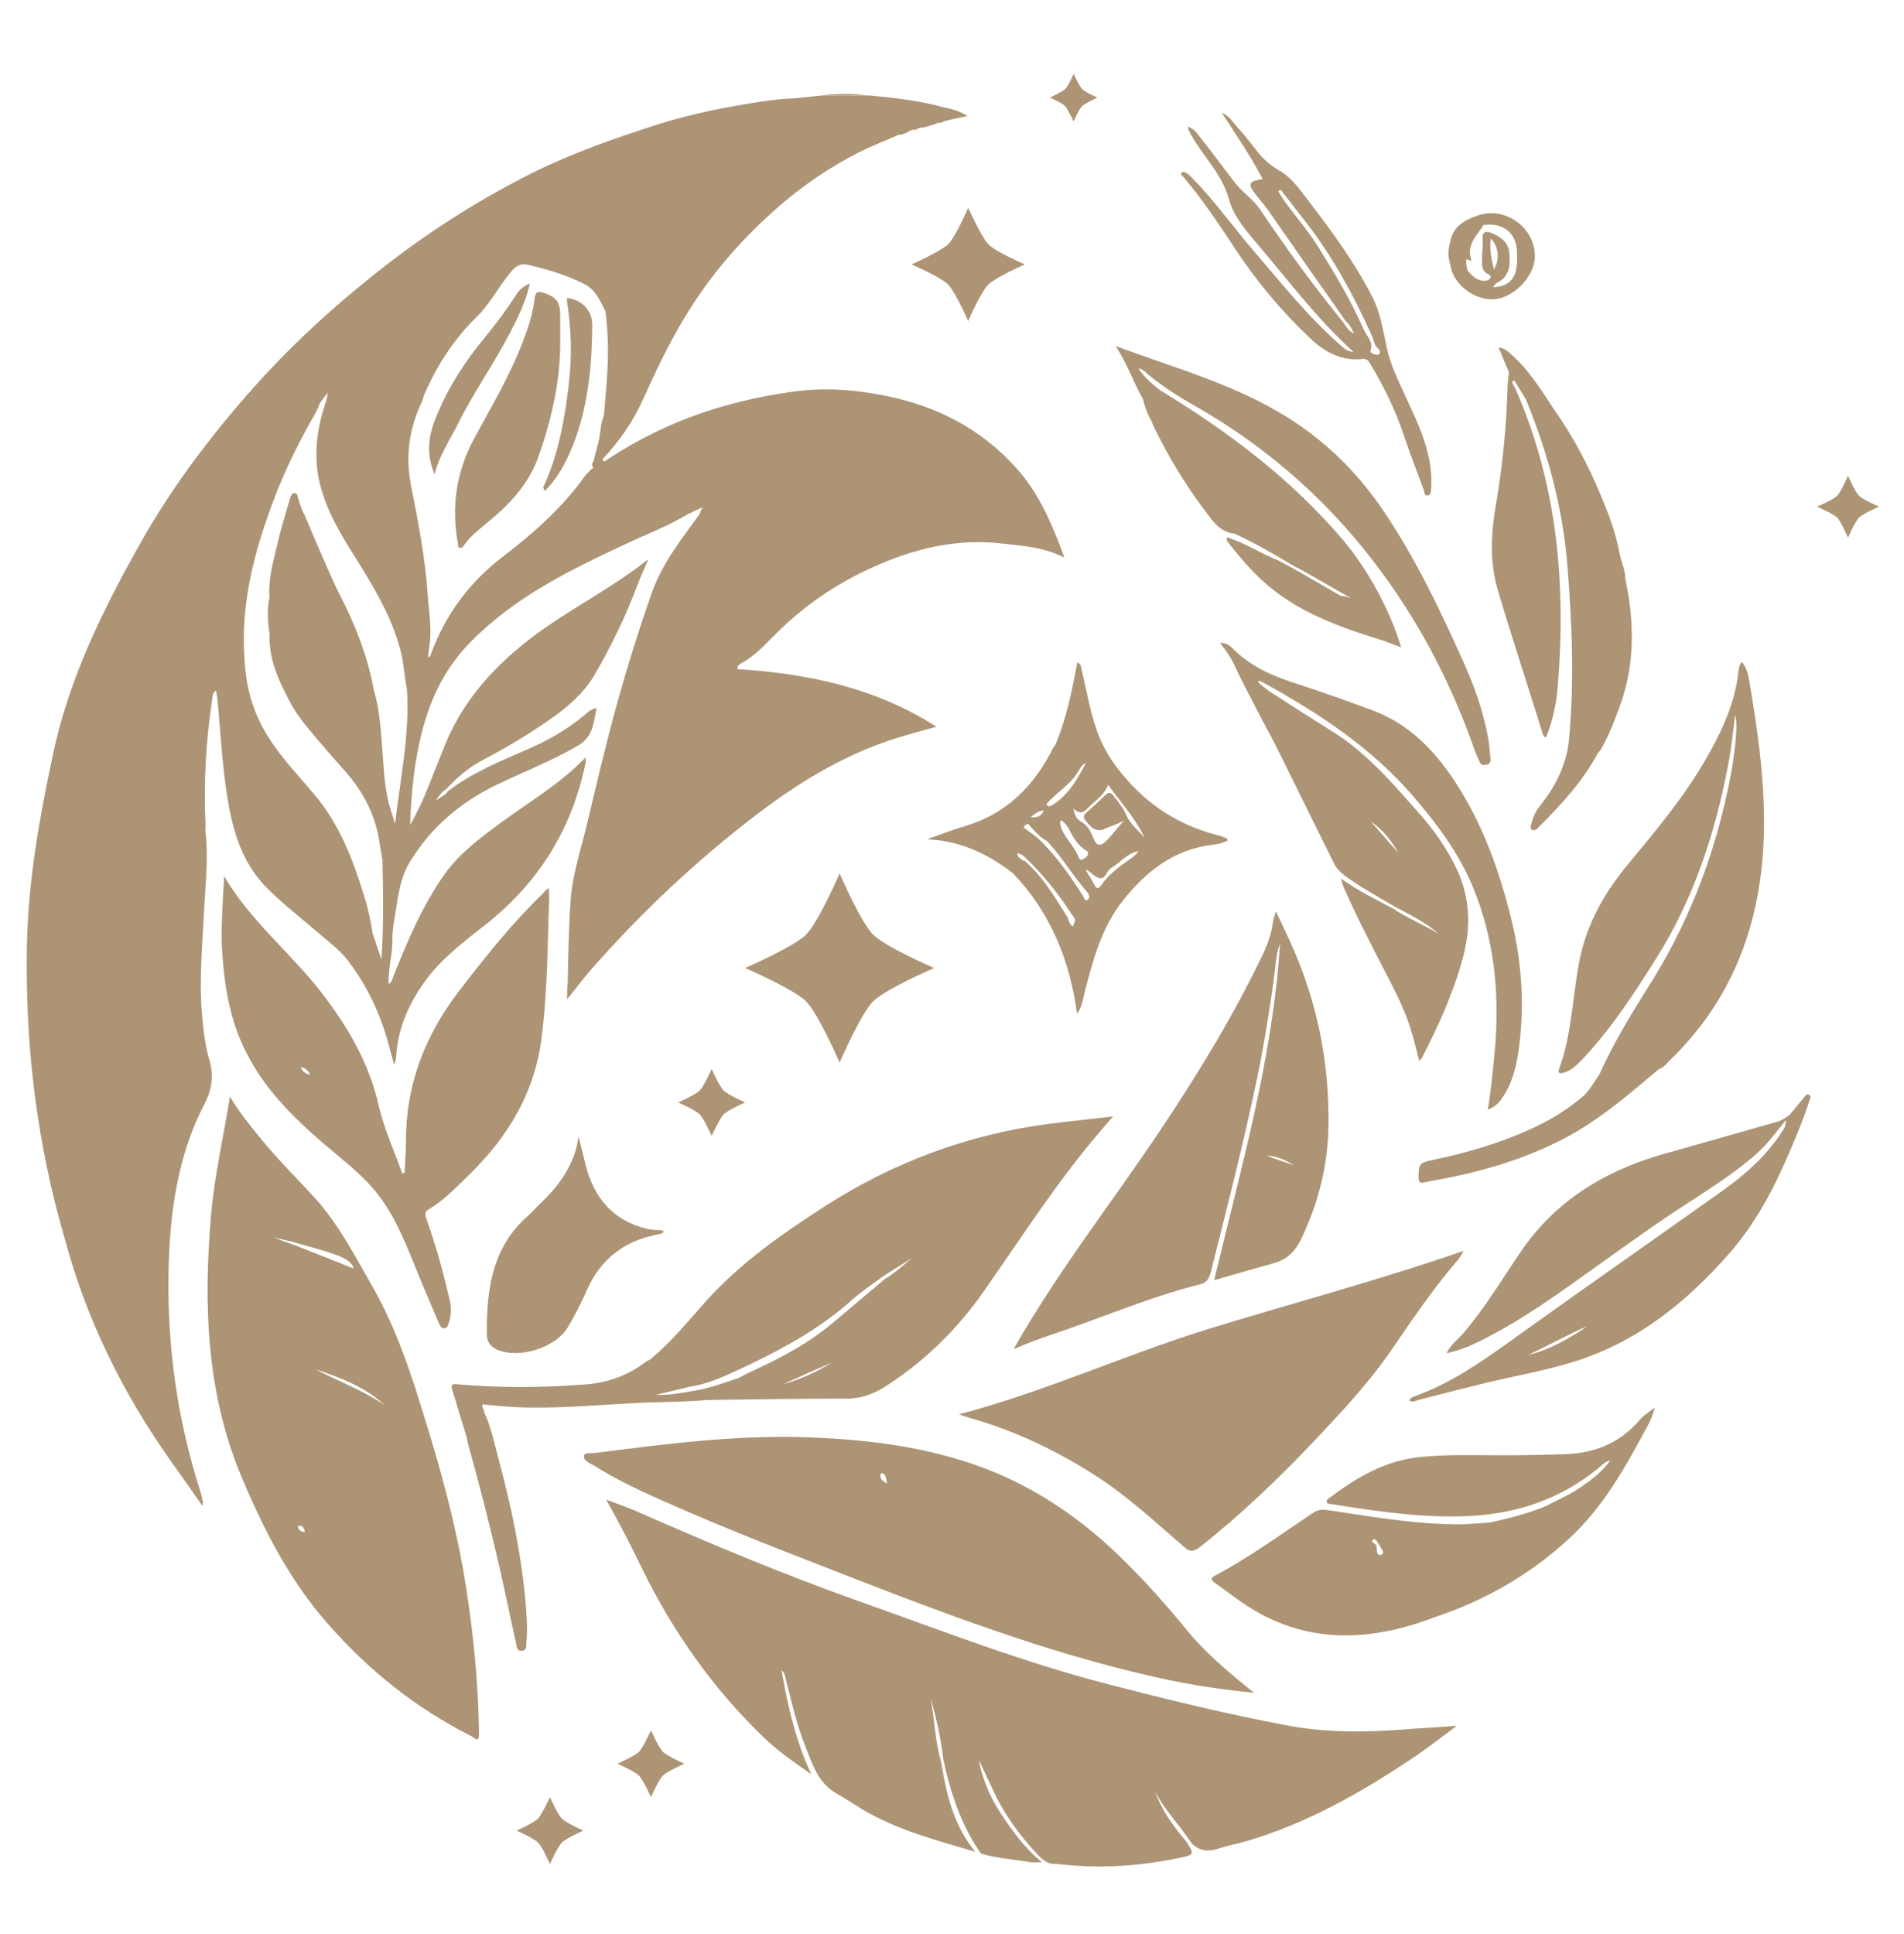 <?xml version="1.0" encoding="utf-8"?>
<!-- Generator: Adobe Illustrator 24.3.0, SVG Export Plug-In . SVG Version: 6.00 Build 0)  -->
<svg version="1.1" id="Capa_1" xmlns="http://www.w3.org/2000/svg" xmlns:xlink="http://www.w3.org/1999/xlink" x="0px" y="0px"
	 viewBox="0 0 558.1 566.9" style="enable-background:new 0 0 558.1 566.9;" xml:space="preserve">
<style type="text/css">
	.st0{fill:#AC9475;}
</style>
<g>
	<path class="st0" d="M254.6,28c-4.7-0.6-9.4-0.6-14.1,0l0,0C245.2,28,249.9,28,254.6,28z"/>
	<path class="st0" d="M50,428.1c3.1,4.3,6.1,8.6,9.3,13.2c0.1-0.5,0.2-0.8,0.2-1c-0.3-1.2-0.5-2.4-0.9-3.6
		C52,416,49,394.8,49.4,373.1c0.3-17.3,2.5-34.1,10.6-49.7c2.1-4,2.7-8.1,1.4-12.6c-1.3-4.4-1.8-9-2.2-13.6
		c-0.9-10.6,0.2-21.2,0.7-31.8c0.4-7.3,1.2-14.6,0.3-21.9c-0.1-0.1-0.2-0.3-0.2-0.5c0.1,0.2,0.1,0.3,0.2,0.5c0-0.9,0.1-1.8,0-2.7
		c-0.5-12,0.2-24,2-35.9c0.1-0.8,0.1-1.7,1.1-2.6c0.2,1,0.3,1.6,0.4,2.2c1.1,11.3,1.5,22.6,3.8,33.8c1.7,8.2,4.6,15.7,10.6,21.8
		c4.8,4.8,10.1,8.9,15.2,13.3c3,2.6,6.2,4.9,8.6,8c5.8,7.6,9.8,16.1,12.2,25.4c0.5,1.7,0.9,3.4,1.4,5.2c0.4-0.7,0.5-1.4,0.6-2.1
		c0.5-9.2,4.3-17.1,9.9-24.2c4.8-5.9,10.9-10.4,16.8-15.1c15.4-12.3,25-28,28.9-47.3c0.1-0.3,0-0.6-0.1-1.3
		c-7.6,8-16.9,13.2-25.3,19.5c-5.8,4.3-11.6,8.6-15.9,14.6c-6.6,9.3-11,19.8-15.2,30.3c-0.2,0.6-0.3,1.4-1.3,2
		c-0.1-5,1.4-9.6,1.1-14.4c0.2-1.5,0.3-3.1,0.6-4.6c1-5.8,1.4-11.7,4.6-16.9c6.2-10.1,14.8-17.4,25.4-22.5c7.9-3.8,16.1-7,23.7-11.4
		c4.7-2.7,4.6-6.8,5.6-11.1c-1.7,0.3-2.7,1.3-3.6,2.1c-4.9,4.1-10.3,7.2-16.2,9.8c-8.2,3.6-16.5,6.9-23.7,12.4
		c-0.9,1.3-2.4,1.9-3.6,2.8c0.8-1.3,1.7-2.6,3.1-3.4c3.1-3.4,6.5-6.3,10.5-8.4c6.9-3.6,13.6-7.6,20-12.1c5-3.5,9.7-7.5,12.8-12.8
		c5.1-8.7,9.4-17.7,12.9-27.1c0.9-2.3,2-4.6,2.9-6.9c-10.6,8.5-22.7,14.4-33.4,22.4c-11.2,8.4-20.5,18.4-26,31.6
		c-1.8,4.4-3.5,8.9-5.3,13.3c-1.4,3.5-3,6.9-5.1,10.6c0.3-7.8,0.9-14.9,2.3-22c2.3-11.9,6.6-22.7,15.4-31.6
		c13-13.3,29.3-21.2,45.8-28.9c5.9-2.8,12.1-5.1,17.7-8.5c1.6-0.8,3.3-1.5,4.6-2.2c-0.9,1.6-0.8,1.9-1.1,2.3
		c-5.3,7.3-10.9,14.4-13.9,23c-3.8,10.8-7.2,21.8-10.3,32.9c-3.2,11.7-6,23.6-8.8,35.4c-1.7,7-4,13.9-4.6,21.2
		c-0.6,8.2-0.7,16.4-0.9,24.6c-0.1,1.6-0.2,3.3-0.2,4.9c2.7-3.3,5.1-6.6,7.9-9.7c14.7-16.6,30.8-31.7,48.5-45.1
		c13.1-9.9,27-18.1,42.9-22.6c2.9-0.8,5.9-1.7,9-2.5c-17.9-11.5-37.8-15.6-58.3-16.9c-0.1-1,0.5-1.3,0.9-1.6c3.8-2,6.8-5.2,9.8-8.2
		c8.3-8.5,18-15.1,28.8-20c12.1-5.5,24.7-8.6,38.1-7c6,0.7,12,1,18.2,4.1c-3.6-9.8-7.4-18.7-13.9-26c-10.4-11.7-23.6-18.5-39-21.5
		c-9.1-1.8-18.2-2.4-27.4-1c-4.9,0.7-9.8,1.6-14.6,2.8c-14.4,3.5-27.7,9.3-40,17.6c-0.2-0.2-0.4-0.4-0.6-0.6
		c4.9-5.2,9.1-11.1,12-17.7c3.4-7.6,7-15.1,11.2-22.3c6-10.3,13.3-19.6,21.9-28c8.7-8.6,18.3-15.9,29.1-21.5
		c4.1-2.2,8.5-3.8,12.7-5.7c1.1,0,2.1-0.4,3-1c0.8-0.8,2.1-0.1,2.9-1c2-0.1,3.8-0.8,5.7-1.5l0,0l0,0c0.8,0.1,1.5-0.3,2.2-0.6
		c2.1-0.5,4.3-1,6.4-1.4c-2.1-1.3-4.2-2-6.4-2.4c-7.2-2-14.6-2.9-22-3.6c-4.7,0-9.4,0-14.1,0l0,0l0,0c-3.3,0.2-6.6,0.8-9.9,0.9
		c-5.2,0.3-10.4,1.2-15.5,2.1c-8,1.4-15.9,3.2-23.6,5.7c-12.2,3.9-24.4,8.2-35.9,13.9c-14.8,7.4-28.8,16.2-42,26.3
		c-14,10.8-27.1,22.5-38.9,35.6c-12.9,14.4-24.6,29.7-34.1,46.6c-11.1,19.7-21,39.8-25.7,62.1c-3.9,18.3-7.2,36.7-7.6,55.5
		c-0.6,29.6,2.9,58.7,11.3,87.1C25.5,387.1,36.1,408.4,50,428.1z M175.7,128.2c-0.4,2.3-1.2,4.5-1.7,6.9c-0.5,0.6-0.6,1.3-0.1,2
		c-2.3,1.7-3.6,4.2-5.4,6.3c-6,7.4-13.2,13.7-20.8,19.5c-10,7.6-17.1,17.1-21.4,28.8c-0.1,0.3-0.1,0.8-0.8,0.9c0.1-1,0.2-2,0.3-3
		c0.9-5-0.1-10-0.4-14.9c-0.7-10.9-2.8-21.6-4.9-32.3c-1.8-8.9-0.5-17,3.3-25c0.2-0.4,0.3-0.9,0.4-1.4c3.7-8.6,8.6-16.3,15.3-22.9
		c4.2-4,6.7-9.3,10.5-13.7c1.3-1.5,2.8-2.3,4.7-1.8c5.7,1.3,11.3,3,16.5,5.6c3.5,1.8,4.7,5,6.3,8.1c0.4,3.3,0.6,6.7,0.7,10
		c0.1,6.9-0.6,13.7-1.2,20.6C176.1,123.8,176.1,126,175.7,128.2z M178.5,98.3c0-0.5,0-1,0-1.4C178.5,97.3,178.5,97.8,178.5,98.3z
		 M80.5,145.8c3.3-8.6,7.4-16.8,12-24.8c0.5-0.8,0.8-1.8,1.2-2.7c0.7-1.1,1.5-2.1,2.4-3.2l0,0c-0.2,1.6-0.6,2.7-1.1,4.3
		c-2.6,8.3-3.2,16.6-0.5,25c2.6,8.3,7.4,15.3,11.9,22.6c4.7,7.7,9.1,15.6,11.2,24.5c0.8,3.5,1,7.1,1.7,10.7l0,0
		c0.8,13.3-2,26.2-3.5,39.2c-0.6-1.8-1.2-3.8-1.8-5.8c-1.5-6-1.6-12.1-2.1-18.2c-0.4-5-0.8-10.1-2.3-15
		c-1.8-10.1-5.6-19.6-10.3-28.7c-1.7-3.3-3.1-6.8-4.6-10.1c-1.8-4.1-3.6-8.3-5.3-12.4c-0.9-1.6-1.5-3.4-2-5.1
		c-0.2-0.6-0.2-1.7-1.1-1.6c-0.8,0-1.1,1-1.3,1.6c-1.4,4.8-2.9,9.7-4,14.6c-1.1,4.7-2.4,9.4-2,14.3l0,0c-0.7,3.5-0.6,7,0,10.6
		c-0.3,7.6,2.8,14.2,6.3,20.7c2.3,4.2,5.5,7.7,8.5,11.3c2.5,2.9,5,5.8,7.6,8.7c5.3,6.1,8.8,12.9,9.9,21c0.2,1.2,0.4,2.3,0.6,3.5
		c0,0.4,0.1,0.7,0.2,1.1c0.2,9.7,0.4,19.4-0.3,29.3c-0.9-2.6-1.7-5.2-2.6-7.7c-0.5-3.6-1.3-7.2-2.4-10.7c-3.3-10.7-7.2-21.2-14.7-30
		c-5.3-6.3-11.1-12.2-15.1-19.6c-3.3-6.1-4.9-12.6-5.3-19.5C70.4,176.9,74.6,161.2,80.5,145.8z"/>
	<path class="st0" d="M357.4,541.7c2.7-0.9,5.6-1.4,8.3-2.2c17.5-5.2,33.2-14.1,48.3-24.2c4.5-3,8.7-6.3,13-9.5
		c-4.9,0.4-9.7,0.6-14.5,1c-11.7,0.9-23.5,1.1-35.1-1.1c-17.7-3.3-35.2-7.6-52.6-12.1c-25.3-6.5-49.5-16-74.1-24.7
		c-21.3-7.6-42.1-16.3-62.8-25.4c-3.3-1.5-6.8-2.7-10.2-4c3.6,6.5,7,12.9,10.1,19.4c9.2,19,21.2,36.1,36.5,50.7
		c4.1,3.9,8.8,7.1,13.5,10.4c-4.5-9.7-6.9-19.8-8.7-30.5c1,0.9,1,1.7,1.2,2.5c1.7,6.7,3.2,13.4,5.8,19.9c2.1,5.3,3.8,10.9,9.4,13.9
		c2.5,1.4,4.9,3,7.3,4.5c10.3,6.1,21.8,9.1,33.1,12.4c-6.2-7.4-8.4-16.4-9.9-25.6c0-0.1,0-0.1,0-0.2c-0.1-0.2-0.2-0.5-0.2-0.7
		c-1.7-6-1.9-12.3-3-18.4c1.7,5.8,3,11.8,3.7,17.8c2.1,9.8,5.2,19.2,11,27.6l0,0c4.8,1.5,9.8,1.7,14.7,2.6c0.8,0,1.5,0,2.9,0
		c0.1,0,0.1,0,0.2-0.1c-5-4.2-8.4-8.9-11.6-13.7c-3.3-4.9-5.7-10.3-6.8-16.2c0.7,1.5,1.4,2.9,2.1,4.4c0.7,1.5,1.4,3,2.1,4.5
		c3.3,7.1,7.9,13.4,13.3,19.1c1.1,1.2,2.3,2.1,3.9,2.4l0,0l0,0c0.9,0,1.8,0.1,2.7,0.2c11.7,1.3,23.2,0.5,34.7-1.9
		c4.4-0.9,4.4-1,2.1-4.7c-3.8-4.5-7.2-9.1-9.2-14.7c2.6,5,6.5,9.1,9.7,13.7C350.4,542.3,353.5,543,357.4,541.7z"/>
	<path class="st0" d="M71,433.3c6.5,15.4,14,30,25.1,42.6c12,13.7,25.9,24.8,42.2,33c0.8,0.4,2.1,2.1,2.1-0.7
		c-0.2-16.3-1.9-32.4-4.7-48.5c-2.6-14.4-6.4-28.5-10.7-42.4c-4.2-13.8-8.6-27.6-15.8-40.2c-5.2-9-9.9-18.3-17-26.1
		c-5.2-5.7-10.7-11.1-15.6-17.1c-3.1-3.8-6.3-7.7-9.2-12.5c-1.9,11.9-4.5,23-5.5,34.3C59.6,382.2,60.4,408.3,71,433.3z M87.3,447.6
		c0-0.1,0.3-0.5,0.4-0.5c1,0.1,1.6,0.7,1.6,1.9C88.1,448.9,87.6,448.4,87.3,447.6z M112.9,411.9c-6.4-4.4-13.7-7.1-20.5-10.6
		C99.8,403.7,107,406.5,112.9,411.9z M79.9,362.5c2.3,0.8,4.7,1,7,1.8c13.4,3.6,15.8,4.7,16.8,7.5c-5.9-2.4-11.6-4.6-17.4-6.9
		C84.1,364.1,82,363.4,79.9,362.5C79.9,362.3,79.8,362.7,79.9,362.5z"/>
	<path class="st0" d="M174.1,429.5c8.8,5.6,18.5,9.6,28.1,13.8c16.9,7.3,34.1,13.8,51.2,20.5c29.2,11.3,58.6,22.1,89.3,28.6
		c8.2,1.7,16.5,2.9,24.9,3.7c-0.6-0.5-1.3-1-1.9-1.5c-6.3-5.1-12.5-10.4-17.7-16.7c-5.7-7-11.7-13.8-18.1-20.1
		c-11.9-11.9-25.4-21.4-41.1-27.4c-17.1-6.5-35-8.6-53.2-9.2c-20.5-0.6-40.7,2-60.9,4.6c-1.2,0.2-3.3-0.2-3.5,0.8
		C170.9,428.1,172.8,428.8,174.1,429.5z M258.1,432.2c0.1-0.4,0.4-0.6,0.7-0.4c1,0.6,0.9,1.6,1.2,3
		C258.6,434,257.9,433.4,258.1,432.2z"/>
	<path class="st0" d="M284.4,415.6c13.1,3.7,25.2,9.5,36.6,16.8c9.4,6,17.7,13.7,26.1,21c1.7,1.5,2.8,1.4,4.6,0
		c12.2-9.6,23.4-20.4,34.1-31.7c7.7-8.2,15.4-16.4,21.8-25.7c5.8-8.4,11.4-16.8,18-24.7c1.1-1.3,2.4-2.6,3.4-4.7
		c-24.8,8.6-49.8,15.2-74.5,22.8c-24.7,7.6-48.2,18.5-73.4,25.1C282.3,414.9,283.3,415.3,284.4,415.6z"/>
	<path class="st0" d="M373.4,370.2c3.9-1.1,6.3-3.5,8-7.1c5.1-10.6,7.9-21.8,8-33.5c0.2-16.3-2.6-32.2-8.6-47.4
		c-1.9-4.9-4.3-9.7-6.8-15.1c-0.4,1.4-0.7,2-0.8,2.7c-0.4,3.3-1.4,6.4-2.8,9.4c-8.5,17.9-18.8,34.8-29.8,51.3
		c-14.3,21.5-30.4,41.8-43.5,64.9c3.6-1.6,7-2.8,10.4-4c14.8-4.9,29.1-11.2,44.3-15c2.2-0.5,2.7-2.1,3.2-3.9
		c4.8-19.1,9.7-38.2,13.7-57.5c1.9-9.3,3.4-18.7,4.7-28.2c0.5-3.5,0.5-7,1.8-10.3c-2.1,33.7-11.5,65.9-19.3,98.7
		C361.8,373.5,367.6,371.8,373.4,370.2z M379.3,341.6c-2.6-1.1-5.4-1.8-8-2.9C374.2,338.8,376.8,339.9,379.3,341.6z"/>
	<path class="st0" d="M159,262c-9,8.7-16.8,18.5-24.4,28.4c-10,13-15.7,27.6-15.6,44.2c0,3.1-0.3,6.2-0.4,9.2c-0.2,0-0.5,0-0.7,0.1
		c-2.3-6.5-5.2-12.7-6.8-19.5c-2.8-12.7-9.2-23.6-17.1-33.8c-9-11.5-20.6-20.7-28.3-33.8c-0.4,8.1-1.1,15.7-0.5,23.3
		c0.7,9.5,2.3,18.9,6.6,27.6c5.4,11.1,13.9,19.6,23.1,27.5c5.7,4.9,11.7,9.3,16.3,15.4c5.1,6.8,8.1,14.8,11.3,22.6
		c2,4.9,4.1,9.8,6.2,14.7c0.3,0.6,0.6,1.5,1.5,1.4c1-0.1,1.2-1,1.4-1.8c0.7-2.2,0.7-4.3,0.2-6.5c-1.8-7.8-3.9-15.6-6.6-23.2
		c-0.4-1.2-1.1-2.5,0.5-3.4c4.4-2.6,7.8-6.2,11.4-9.7c11.7-11.3,19.7-24.4,21.7-40.9c1.6-12.8,1.7-25.6,2.1-38.4
		c0.1-1.7,0-3.4,0-5.1C160,260.7,159.6,261.4,159,262z M88.2,312.7c1.1,0.3,2.1,0.8,2.7,2.3C89.4,314.6,88.5,314,88.2,312.7z"/>
	<path class="st0" d="M463,281.4c-2.1,10.6-2.2,21.6-6,31.9c-0.5,1.4,0.3,1.3,1.2,1.1c2.2-0.5,3.7-2,5.2-3.5
		c8.6-9,15.4-19.4,22-29.9c11.1-17.6,17.4-36.9,21.2-57.1c0.9-4.7,1.4-9.5,2-14.3c0.4,1.3,0.4,2.5,0.4,3.7
		c-0.3,6.3-1.3,12.6-2.7,18.8c-4.3,20.2-11.8,39.1-22.8,56.6c-5.3,8.4-10.5,16.9-14.6,26c-1.6,2.4-2.9,4.9-5.1,6.8
		c-4.1,3.4-8.4,6.2-13.2,8.5c-9.8,4.7-20.2,7.8-30.8,10c-3.8,0.8-3.9,1.1-4,5c0,1.5,0.5,1.9,1.9,1.5c1.2-0.3,2.4-0.5,3.6-0.7
		c13.1-2.4,25.7-6.1,37.5-12.3c10.2-5.4,18.8-12.9,27.5-20.2c1.4-0.4,2.1-1.5,3-2.4c17.9-17.2,26.3-38.6,27.6-63.2
		c0.8-16.1-1.4-32-4.1-47.8c-0.3-2-0.8-4.2-2.2-5.9c-0.2,0.3-0.4,0.4-0.5,0.6c-0.2,0.6-0.4,1.3-0.5,1.9c-0.9,9.3-4.8,17.6-9.3,25.5
		c-6.3,11.1-14.5,20.9-22.6,30.7C470.6,261.1,465.2,270.4,463,281.4z"/>
	<path class="st0" d="M329.2,227.2c-3.3-3.9-6-8.2-7.7-13.1c-2-5.7-3-11.7-4.4-17.6c-0.2-0.8-0.1-1.8-1.3-2.4
		c-1.6,8.4-3.2,16.6-6.5,24.3c-0.2,0.2-0.3,0.4-0.5,0.6c-5.6,11.3-13.8,19.6-26.2,23.2c-3.7,1.1-7.3,2.5-10.9,3.8
		c9.6,0.3,17.8,4.2,25.2,9.9c11,11.5,16.7,25.5,18.8,41.2c1.6-2.2,1.8-4.7,2.4-7c2.4-9.2,4.9-18.4,11-26.1
		c6.5-8.2,14.1-14.4,24.7-16.2c2-0.3,4.2-0.4,6.1-1.5c-0.2-0.3-0.2-0.5-0.3-0.6c-1-0.4-2-0.8-3-1
		C345.5,241.8,336.4,235.9,329.2,227.2z M315.8,226.5c0.7-1.1,1.1-2.3,2.5-2.9c-2.5,4.8-5.1,9.4-9.9,12.4c-0.5,0.3-1.2,0.5-1.5,0
		s0.3-0.8,0.6-1.2C310.2,232,313.6,229.9,315.8,226.5z M302.1,239.5c1.4-1.2,2.4-1.8,3.8-2C305.4,239,304.4,239.7,302.1,239.5z
		 M310.7,241.1c0.4-1.2,0.8-0.3,1.2,0c1.1,1,1.7,2.4,2.4,3.7c0.9,1.6,2,3,3.5,4.1c0.5,0.4,1.3,0.5,1.1,1.4c-0.2,1-1.1,1.3-1.7,1.6
		c-0.7,0.4-1-0.6-1.2-1c-1.3-3.3-4.4-5.7-5.2-9.2C310.7,241.5,310.7,241.3,310.7,241.1z M314.5,271.5c-1.3-0.6-1.1-2.1-1.8-3
		c-3.6-5.7-7-11.5-12.1-16c-0.2-0.2-0.6-0.3-0.9-0.4c-0.7-0.5-1.5-1-1.5-2c1.1,0.1,1.8,0.7,2.5,1.4c5.2,5,9.7,10.6,13.6,16.7
		C315.4,269.5,315.3,269.6,314.5,271.5z M318.8,263.7c-0.9,0.6-1-0.5-1.3-1c-3.6-5.7-7.4-11.2-12.2-16c-1.6-1.6-3.5-2.9-5.3-4.2l0,0
		l0,0l0,0c0.4-0.4,0.6-1.2,1.5-0.9c1.6,1.8,3.2,3.7,5.4,4.9c4.5,4.7,7.7,10.4,12,15.2C319.3,262.5,319.5,263.3,318.8,263.7z
		 M330.2,252.5c-2.7,2-5.4,4-7.3,6.8c-0.7,1-1.4,1.6-2.2-0.1c-0.7-1.4-1.6-2.8-2.4-4.1c0.1-0.1,0.2-0.1,0.3-0.2
		c1.3,0.9,2.6,2.4,4,2.5c1.5,0.1,1.8-2.3,3.2-3.1c2.6-1.5,4.4-4.1,7.9-4.9C332.6,251.1,331.3,251.7,330.2,252.5z M330.1,238.8
		c-0.9-2.1-2.4-3.9-3.8-5.7c-0.7-1-1.4-0.9-2.3-0.1c-1.8,1.8-3.7,3.5-5.6,5.2c-0.8,0.7-1,1.3-0.2,2.3c1.6,1.8,2.9,3.8,5.9,2.3
		c1.6-0.8,3.4-1.1,5.4-2.4c-1.9,2.2-3.3,4-4.8,5.6c-2.2,2.3-3.3,2.1-4.4-0.8c-0.7-1.9-1.8-3.5-3.6-4.5c-1.2-0.7-1.7-1.9-2.1-3.8
		c1.9,1.9,3.1,1.2,4.3-0.1c2-2.1,4.7-3.6,5.9-6.8c3.7,5.1,8,9.8,10.7,15.5C333.7,243.4,331.3,241.6,330.1,238.8z"/>
	<path class="st0" d="M483.2,417.4c1-1.8,1.5-3.8,1.9-4.9c-1.2,1-3.2,2.1-4.6,3.8c-5.9,6.8-13.4,9.7-22.2,9.9c-6,0.2-12,0.3-18,0.3
		c-8,0-15.9-0.3-23.9,0.5c-10.2,1-18.6,5.9-26.6,11.9c-0.4,0.3-1.1,0.7-0.9,1.3c0.1,0.6,0.8,0.5,1.2,0.6c13.5,2.1,27,4.2,40.7,3.5
		c13.8-0.7,26.4-4.9,37.3-13.7c1.2-1,2.3-2.2,3.9-2.6c-2.3,3.3-5.4,5.6-8.7,7.9c-3.2,2.2-6.8,3.7-10.2,5.5
		c-5.3,2.2-10.8,3.6-16.3,4.8l0,0c-4.1,0.3-8.2,0.7-12.3,0.5c-11.9-0.3-23.5-2.4-35.2-4.1c-1.8-0.3-3.2-0.1-4.6,0.9
		c-9.4,6.3-18.6,13-28.6,18.3c-1.5,0.8-1,1.4,0,2.1c2.1,1.5,4.1,3,6.2,4.5c18.4,13.6,38.1,13.3,58.4,5.5
		c14.4-4.8,27.4-12.2,38.6-22.4C469.9,442,476.6,429.7,483.2,417.4z M404.8,455.7c-0.7,0.1-1.1-0.3-1.2-0.9c-0.1-1,0.2-2.2-1.2-2.7
		c-0.3-0.1-0.3-0.6,0-0.8c0.3-0.2,0.7-0.3,0.9,0c0.8,1.1,1.5,2.3,2.1,3.4C405.4,455.3,405.2,455.6,404.8,455.7z"/>
	<path class="st0" d="M445.6,367.1c-5.5,8.1-10.5,16.5-16.9,23.9c-1.5,1.7-3.5,3.1-4.7,5.6c3.1-0.7,5.7-1.6,8.2-2.8
		c10.4-4.9,19.8-11.3,29.1-17.9c11.2-7.9,22.2-16.1,33.7-23.5c6.8-4.4,13.7-8.8,19.8-14.2c3.2-2.8,5.7-6.2,8.7-10
		c-0.1,1.1-0.2,1.6-0.3,2.1c-4.5,7.5-10.8,13.3-17.9,18.4c-20.7,14.7-41.5,29.2-62.1,44c-8.9,6.4-17.8,12.6-28.2,16.4
		c-0.7,0.3-1.6,0.4-1.9,1.4c0.9,0.5,1.8,0.1,2.6-0.2c6.6-1.7,13.2-3.4,19.8-5c8.7-2.1,17.5-3.6,26.1-6.3
		c18.5-5.8,32.9-17.5,45.4-31.8c7.8-8.9,13.2-19.3,17.8-30.2c2-4.7,4-9.4,5.5-14.2c0.2-0.7,0.8-1.5-0.1-2c-0.7-0.3-1.1,0.5-1.5,1
		c-1.4,1.6-2.7,3.3-4.1,4.9c-1.1,0.9-2.4,1.7-3.8,2.1c-11.5,3.3-23,6.5-34.5,9.8C469.6,343.6,455.6,352.3,445.6,367.1z M448,397.1
		c5.8-2.8,11.5-5.9,17.4-8.5C460,392.3,454.4,395.5,448,397.1z"/>
	<path class="st0" d="M347,52c5.4,6.4,10.1,13.4,14.7,20.4c6.4,9.8,13.9,18.8,22.4,26.8c4.2,4,9.2,6.7,15.3,6c1-0.1,1.6,0.3,2.1,1.2
		c4,6.6,7.4,13.5,9.9,20.9c1.8,5.4,3.9,10.8,5.9,16.2c0.2,0.7,0.2,2,1.3,1.7c0.9-0.2,0.8-1.3,0.9-2.1c0-1.3,0.1-2.6,0-3.9
		c-0.5-8.3-4.1-15.6-7.5-23c-2.1-4.6-4.4-9.2-5.5-14.2s-1.8-10.2-4.2-14.9c-5.1-10-11.7-19-18.5-27.9c-2.6-3.3-4.9-6.9-8.6-9.1
		c-2.6-1.5-4.7-3.2-6.5-5.5c-1.9-2.4-3.7-4.8-5.8-7.1c-1.5-1.6-2.6-3.6-4.8-4.5c4.1,6.4,8.5,12.6,12,19.5c-0.5,0.1-0.8,0.1-1.2,0.2
		c-2.6,0.5-3,1.3-1.5,3.4c1.3,1.8,2.8,3.4,4.1,5.2c4.6,6.6,9.2,13.2,13.8,19.8c3.1,4.4,6.2,8.7,9.2,13.1c1.2,0.9,1.7,2.2,2.4,3.5
		c-1.5-0.5-2.2-1.8-3-3c-0.6-0.7-1.1-1.4-1.7-2.1c-8-10-15.6-20.4-22.7-31c-2.2-3.3-5.5-5.3-7.8-8.4c-3.5-4.6-6.9-9.2-10.5-13.7
		c-0.7-1-1.6-1.9-3.1-2.4c0.2,0.5,0.2,0.8,0.3,1c3.4,7,9.6,12.2,11.8,20.2c1.4,5.3,5.4,9.7,9,14c8.9,10.5,17.2,21.5,27.6,30.9
		c-1.9-0.4-1.9-0.4-3.4-1.6c-9.8-8.5-17.8-18.6-26.2-28.4c-6-7-11.3-14.5-17.8-21.1c-0.5-0.5-0.9-0.9-1.5-1.3
		c-0.5-0.3-1.1-0.7-1.6-0.1C345.9,51.3,346.7,51.6,347,52z M386.8,73c-3-4.9-6.8-9.3-10.2-13.9c-0.7-1-1.3-2-1.9-3
		c0.2-0.2,0.4-0.3,0.7-0.5c2.2,2.8,4.4,5.7,6.6,8.5c8.4,10.6,14.8,22.4,20.3,34.7c0.5,1.1,0.5,2.4,1.6,3.3c0.5,0.4,0.7,1,0.5,1.5
		s-0.9,0.4-1.3,0.3c-0.6-0.2-1.6-0.5-1.4-1.1c1-2.7-1.2-4.3-2-6.3C396.1,88.3,391.5,80.6,386.8,73z"/>
	<path class="st0" d="M436.1,325.2c1.9-0.7,3.1-1.8,4-3.1c3.3-4.6,4.5-10,5.2-15.5c1.6-12.7,0.7-25.2-2.4-37.6
		c-3.5-14.1-8.4-27.7-16.4-39.9c-6.1-9.3-13.7-17.1-24.4-21c-7.1-2.6-14.2-5.2-21.4-7.5c-7-2.2-13.6-4.9-18.9-10.1
		c-1-1-2.2-2.2-4.2-2.1c1.8,2.3,3.4,4.6,4.5,7.1c1.9,4.2,4.2,8.3,6.3,12.5c1.8,3.5,3.7,6.9,5.5,10.4c5.7,11.5,11.4,23.1,17.1,34.6
		c0.7,1.4,1.7,2.5,3,3.5c4.7,3.5,9.8,6.2,14.8,9.2c4.5,2.4,9.1,4.6,13,8.1c-4.4-2.8-9.3-4.7-13.6-7.6c-5.1-2.7-10.3-5.2-15.1-8.7
		c0.2,1,0.5,1.9,0.9,2.8c3.1,7.2,6.7,14.1,10.2,21c3.4,6.7,7.2,13.3,9.4,20.6c0.9,2.9,1.6,5.9,2.4,9c0.4-0.4,0.6-0.5,0.7-0.7
		c4.8-9.3,9.2-18.9,12-29.1c2.5-9,2.3-17.7-1.6-26.2c-3-6.4-7.1-12.1-11.9-17.4c-7.6-8.6-15.1-17.3-25.1-23.4
		c-6.1-3.8-12.1-7.7-18.2-11.6c-1-1-2.4-1.5-3.2-2.8c0.3-0.1,0.5-0.1,0.6-0.1c0.4,0.1,0.8,0.3,1.1,0.5c16.1,8.9,31.4,18.9,43.6,33
		c7.1,8.2,13.5,16.7,17.7,26.8c6.2,14.9,7.8,30.4,6.6,46.4C437.7,312.6,437.2,318.8,436.1,325.2z M409.9,250
		c-2.7-3.1-5.4-6.2-8.1-9.2C405.3,243.1,407.8,246.3,409.9,250z"/>
	<path class="st0" d="M158.7,352.4c-1.3,1.2-2.5,2.6-3.8,3.8c-10.7,9.3-12.3,21.8-12.2,34.8c0,2,0.9,3.6,2.9,4.5
		c6.5,2.9,17.3-0.5,20.9-6.6c2-3.4,3.8-6.9,5.4-10.5c3.9-9.1,10.7-14.5,20.3-16.5c0.8-0.2,1.7-0.2,2.4-0.9c-0.7-0.7-1.6-0.4-2.4-0.5
		s-1.6-0.2-2.4-0.3c-10.1-2.4-15.8-9.2-18.2-19c-0.7-2.7-1.3-5.4-2-8.1C168.5,341.1,164.2,347.1,158.7,352.4z"/>
	<path class="st0" d="M207.1,410.3c13.6-0.2,27.3-0.4,40.9-0.4c4.6,0,8.5-1.5,12.2-4c11.2-7.3,20.6-16.6,28.2-27.5
		c11-15.7,21.4-32,33.9-46.6c1.2-1.4,2.4-2.8,4-4.6c-6.7,0.8-12.9,1.4-19,2.2c-23.7,3.1-45.6,11.3-65.8,24.3
		c-12.5,8.1-24.7,16.6-34.7,27.8c-5.2,5.8-10.1,11.9-16.2,16.9c-0.6,0.3-1.2,0.6-1.7,1c-5.3,4-11.4,6-18,6.4
		c-12.3,0.9-24.6,1-36.8-0.1c-1.2-0.1-2-0.2-1.6,1.4c1.5,4.8,2.9,9.7,4.4,14.5c0.1,0.4,0.1,0.8,0.2,1.2c3.4,12.1,6.5,24.3,9.3,36.5
		c1.7,7.4,3.2,14.9,4.9,22.4c0.2,0.8,0.1,2.2,1.6,2.1c1.6-0.1,1.3-1.4,1.4-2.4c0.4-4.5,0-9-0.4-13.5c-1.3-13.2-4-26.1-7.4-38.9
		c-1.4-5.1-2.4-10.4-4.6-15.2c0.1-0.8-0.8-1.4-0.5-2.2c3.2,0.3,6.4,0.6,9.6,0.8c11.2,0.5,22.3-0.5,33.4-1.1
		C192,410.8,199.6,411,207.1,410.3z M229.5,405.7C229.4,405.5,229.5,405.9,229.5,405.7c4.8-2.2,9.6-4.3,14.4-6.4
		c0.1,0.2-0.1-0.2,0,0C239.3,402.1,234.6,404.3,229.5,405.7z M217.2,401.1c11.7-5.5,23-11.5,32.6-20.2c2.7-2.4,5.7-4.4,8.6-6.5
		c3.1-2.2,6.5-4,9.6-6.2c0.2,0.2-0.2-0.2,0,0c-2.9,2.2-5.4,4.8-8.6,6.6c-5.1,4.3-10.3,8.7-15.4,13c-7.4,6.2-15.8,10.5-24.5,14.5
		c-1,0.5-2,1-3.1,1.6l0,0c-4.1,1.3-8.1,2.9-12.4,3.6c-1,0.2-1.8,0.3-2.8,0.5c-0.2,0-0.5,0.1-0.7,0.1c-2.9,0.5-5.5,0.8-8.3,0.7
		c2.9-0.7,5.9-1.4,8.8-2.1c0.3-0.1,0.4-0.1,0.7-0.2l0.5-0.1C207.6,405.6,212.3,403.4,217.2,401.1z"/>
	<path class="st0" d="M442.9,103.8c-0.9-0.8-1.8-1.8-3.6-1.9c1,2.5,2,4.8,3,7.2c-0.1,1.4-0.4,2.8-0.4,4.1c-0.3,11.4-1.4,22.8-3.3,34
		c-1.5,8.6-2.1,17,0.4,25.6c4.1,13.9,8.7,27.7,13,41.6c0.2,0.6,0.2,1.5,1.2,1.7c1.9-4.8,3-9.8,3.4-14.8c2.5-30.2-0.1-59.7-12.6-87.8
		c-0.2-0.6-1.3-1.3-0.2-2.1c1.1,1.8,2.3,3.7,3.4,5.5c6.4,15.5,10.8,31.6,12.2,48.4c1.4,17.2,2.1,34.4,0.5,51.6
		c-0.8,7.4-4,13.7-8.6,19.4c-1,1.3-1.8,2.8-2.2,4.4c-0.2,0.8-0.9,2,0,2.5c0.8,0.5,1.6-0.5,2.2-1.1c6.6-6.5,12.8-13.4,17.2-21.6
		c0.8-0.6,1-1.5,1.5-2.2c2.1-3.9,3.6-8.1,5.1-12.2c4.2-12,3.9-24.3,1.3-36.5c0-2.6-1.2-4.9-1.7-7.5c-1.1-6-3.2-11.6-5.6-17.2
		c-3.6-8.6-7.9-16.8-13.3-24.5C451.9,114.6,448.3,108.5,442.9,103.8z"/>
	<path class="st0" d="M425.1,77.5c0.7,5.6,6.8,10.5,12.7,10.2s12-6.7,12.1-12.5c0.1-8.4-8.6-14.8-16.6-12.1
		c-3.8,1.3-7.4,3.1-8.2,7.8c-0.6,2-0.7,3.9-0.2,5.9C424.9,77,425,77.2,425.1,77.5z M444.6,73.1c0.6,7.5-1.1,10.7-6.9,11.1
		c0.3-0.8,0.8-1.2,1.5-1.5c3.5-2,3.5-5.4,3.2-8.7c-0.3-3-2.5-4.6-5.2-5.7c-1.8-0.7-2.8-0.4-2.6,1.9c0.1,2-0.2,4.1-0.2,6.1
		c0,1.6,0,3.2,1.7,4c0.4,0.2,1,0.5,0.8,1.1c-0.3,0.6-1,0.9-1.6,0.9c-2.3,0.1-3.8-1.4-5.1-3c-0.2-0.7-0.4-1.4-0.4-2.1
		c0-0.4-0.4-1.9,1-0.8c0.5,0.4,0.4-0.3,0.4-0.4c-1.2-3.9,1.1-6.5,3.2-9.3c0.1-0.2,0.2-0.5,0.3-0.7C440,65.1,444.2,67.8,444.6,73.1z
		 M437,69.9c2.3,2.4,2.7,6,0.9,9.1C437.2,75.9,436.5,73.1,437,69.9z"/>
	<path class="st0" d="M337.8,123.9c0,0.2,0,0.3,0.1,0.5c4.2,8.8,9.2,17.2,15.1,25c2.3,3,4.4,6.6,8.9,7c4.7,2.2,9.1,4.6,13.5,7.2
		c2,1.2,4.1,2.5,6.4,3.6c4.4,2.5,8.9,5.1,13.3,7.6c0,0,0.6,0.3,0.8,0.5c-0.6-0.2-2.2-0.8-2.8-0.6l0,0c-4-2.3-7.9-4.6-11.9-6.9
		c-2.1-1.2-4.3-2.4-6.4-3.5l0,0c-5.2-2-9.8-5.2-15.1-6.8c-0.4,0.7,0.1,1.2,0.4,1.6c4,5.1,8.2,10,13.4,14c9.6,7.4,21,11.3,32.4,14.8
		c1.6,0.6,3.1,1.2,4.8,1.8c-3.2-10.7-9.6-22.6-17-31.4c-15.2-17.9-33.7-31.8-53.6-43.9c-2.1-1.6-4.6-3.7-6.4-6.4
		c1.2,0.1,1.8,0.8,2.4,1.4c4.1,3.4,8.6,6.4,13.2,9c20.8,11.7,38.7,27.1,53.2,46c12.9,16.7,22.7,35.3,29.7,55.3
		c0.4,1.2,1,2.4,1.5,3.6c0.4,1,1.2,1,2.1,0.8c0.9-0.2,1.2-0.8,1.1-1.7c-0.2-1.9-0.3-3.8-0.6-5.6c-1.4-8.1-4.2-15.9-7.6-23.4
		c-6.9-15.3-14.1-30.4-23.6-44.3c-7.4-10.8-16.5-19.7-27.6-26.7c-15.6-9.8-33.4-14.6-50.5-21c3.3,4.9,5.2,10.6,8.1,15.7
		C335.6,119.6,336.6,121.8,337.8,123.9z"/>
	<path class="st0" d="M164.2,99.1c0-2.3,0-4.6,0-6.9c-0.1-3.8-1.1-5-4.6-6.3c-1.7-0.6-2.7-0.6-2.9,1.7c-0.5,4-1.6,7.8-3.1,11.6
		c-3.8,10.4-9.5,19.8-14.7,29.5s-6.6,19.8-4.7,30.5c0.1,0.5-0.1,1.1,0.5,1.3c0.7,0.2,1.1-0.3,1.4-0.8c1.8-2.6,4.3-4.5,6.7-6.5
		c6.4-5.2,12-11.1,14.9-19C161.7,122.9,164.4,111.3,164.2,99.1z"/>
	<path class="st0" d="M149.3,97.9c2.4-4.6,4.8-9.3,6-14.8c-2.1,0.8-3.3,2.1-4.2,3.6c-2.7,4.2-5.7,8.2-8.9,12.1
		c-5.8,7-10.7,14.5-14.2,23c-2.3,5.5-3.3,11-0.6,17.2c1.3-5.3,4.1-9.5,6.4-13.9C138.4,115.6,144.5,107.1,149.3,97.9z"/>
	<path class="st0" d="M166.2,87.3c0,0.3,0,0.7,0,1c1.3,8.2,1.5,16.3,0.5,24.5c-1.2,10.4-3.1,20.6-7.5,30.1c0.2,0.3,0.3,0.7,0.5,1
		c4.3-4.3,6.9-9.7,9-15.4c3.8-10.7,4.8-21.7,4.9-33C173.7,91.2,170.8,87.9,166.2,87.3z"/>
	<path class="st0" d="M267.2,77.5c0,0,8.6,3.7,10.7,5.9c2.2,2.2,5.9,10.7,5.9,10.7s3.7-8.6,5.9-10.7c2.2-2.2,10.7-5.9,10.7-5.9
		s-8.6-3.7-10.7-5.9s-5.9-10.7-5.9-10.7s-3.7,8.6-5.9,10.7S267.2,77.5,267.2,77.5z"/>
	<path class="st0" d="M314.7,35.6c0,0,1.5-3.6,2.5-4.5c0.9-0.9,4.5-2.5,4.5-2.5s-3.6-1.5-4.5-2.5c-0.9-0.9-2.5-4.5-2.5-4.5
		s-1.5,3.6-2.5,4.5c-0.9,0.9-4.5,2.5-4.5,2.5s3.6,1.5,4.5,2.5S314.7,35.6,314.7,35.6z"/>
	<path class="st0" d="M541.7,157.6c0,0,2-4.7,3.2-5.9s5.9-3.2,5.9-3.2s-4.7-2-5.9-3.2s-3.2-5.9-3.2-5.9s-2,4.7-3.2,5.9
		s-5.9,3.2-5.9,3.2s4.7,2,5.9,3.2S541.7,157.6,541.7,157.6z"/>
	<path class="st0" d="M246.1,256c0,0-6.2,14.3-9.8,17.9s-17.9,9.8-17.9,9.8s14.3,6.2,17.9,9.8s9.8,17.9,9.8,17.9s6.2-14.3,9.8-17.9
		s17.9-9.8,17.9-9.8s-14.3-6.2-17.9-9.8S246.1,256,246.1,256z"/>
	<path class="st0" d="M212.1,326.6c1.3-1.3,6.3-3.5,6.3-3.5s-5-2.2-6.3-3.5s-3.5-6.3-3.5-6.3s-2.2,5-3.5,6.3s-6.3,3.5-6.3,3.5
		s5,2.2,6.3,3.5s3.5,6.3,3.5,6.3S210.9,327.9,212.1,326.6z"/>
	<path class="st0" d="M187.3,513.4c-1.3,1.3-6.3,3.5-6.3,3.5s5,2.2,6.3,3.5s3.5,6.3,3.5,6.3s2.2-5,3.5-6.3s6.3-3.5,6.3-3.5
		s-5-2.2-6.3-3.5s-3.5-6.3-3.5-6.3S188.6,512.1,187.3,513.4z"/>
	<path class="st0" d="M157.7,533c-1.3,1.3-6.3,3.5-6.3,3.5s5,2.2,6.3,3.5s3.5,6.3,3.5,6.3s2.2-5,3.5-6.3s6.3-3.5,6.3-3.5
		s-5-2.2-6.3-3.5s-3.5-6.3-3.5-6.3S158.9,531.7,157.7,533z"/>
</g>
</svg>
